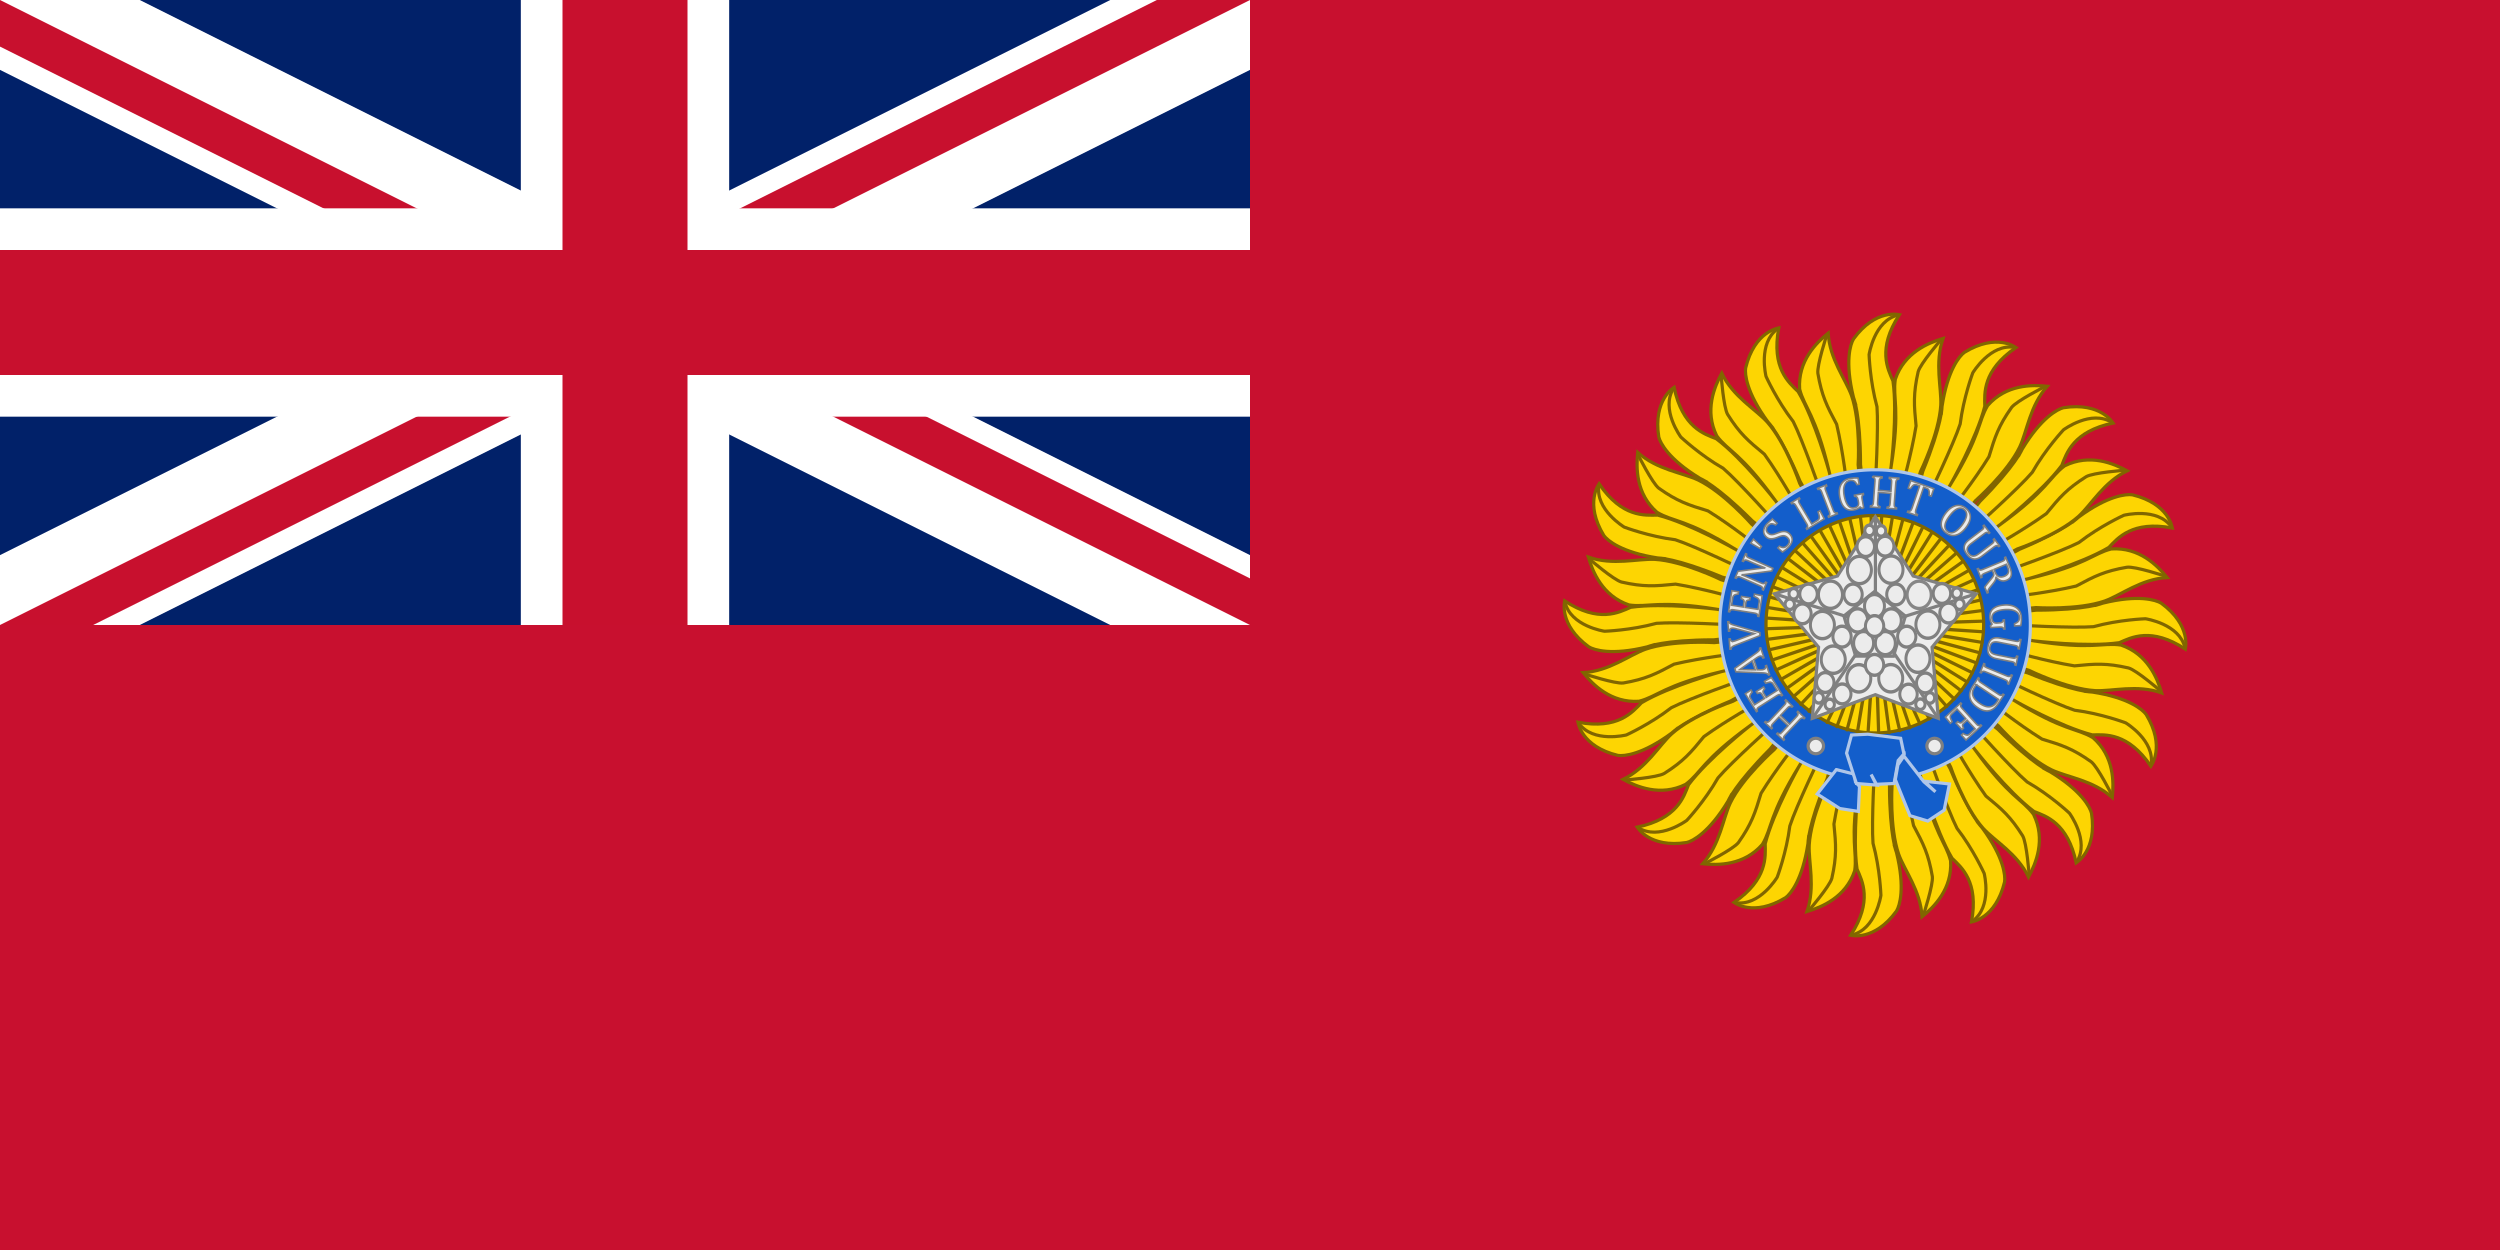 <svg xmlns="http://www.w3.org/2000/svg" height="300" width="600"><defs><path d="m0-360 69.421 215.845 212.038-80.301L155.99-35.603l194.985 115.71-225.881 19.651 31.105 224.59L0 160l-156.198 164.349 31.105-224.59-225.881-19.651 194.986-115.711-125.471-188.853 212.038 80.301z" id="a"/></defs><clipPath id="b"><path d="M150 75h150v75zm0 0v75H0zm0 0H0V0zm0 0V0h150z"/></clipPath><path d="M0 0h600v300H0z" fill="#c8102e" style="fill:#c8102f;fill-opacity:1"/><svg height="150" width="300"><path d="M0 0h300v150H0z" fill="#012169" style="fill:#012169;fill-opacity:1"/><path d="m0 0 300 150m0-150L0 150" stroke="#fff" stroke-width="30"/><path clip-path="url(#b)" d="m0 0 300 150m0-150L0 150" stroke-width="20" stroke="#c8102e" style="fill:#c8102f;fill-opacity:1"/><path d="M150 0v150M0 75h300" stroke="#fff" stroke-width="50"/><path d="M150 0v150M0 75h300" stroke-width="30" stroke="#c8102e" style="fill:#c8102f;fill-opacity:1"/></svg><g stroke-width=".505" stroke="#806600"><path d="m253.083 118.575-2.414-24.51s.733 6.409 0 0c-.012-7.984-1.114-10.584-1.114-10.584s.84 2.748 0 0c-1.366-5.57-.497-8.363.01-9.186 3.529-4.828 7.231-3.811 7.231-3.811s-.936-.133 0 0c-3.528 5.384-1.814 8.57-1.005 10.42.743 5.2-.295 13.532-.295 13.532s-1.485 9.284 0 0c1.486-9.284.224-10.764.666-13.794 1.427-4.213 5.223-5.73 7.536-6.426-1.363 3.9-.227 7.753-.358 10.51-.263 4.465-3.202 10.453-3.202 10.453l-7.055 23.396z" fill-rule="evenodd" fill="#fdd502" transform="matrix(1.52 0 0 1.524 65.507 -31.878)"/><g fill="none"><path d="M256.618 70.531c-3.808.854-4.595 6.237-4.595 6.237s.13 4.135 1.247 8.206c.262 3.282-.263 12.473-.263 12.473l.263 19.563" transform="matrix(1.52 0 0 1.524 65.507 -31.878)"/><path d="M263.38 74.404s-3.283 3.808-3.611 5.055c-.788 3.48-.656 5.252-.328 8.534-.722 4.465-2.298 9.913-2.298 9.913l-3.742 16.937" transform="matrix(1.52 0 0 1.524 65.507 -31.878)"/></g><path d="m253.083 118.575-2.414-24.51s.733 6.409 0 0c-.012-7.984-1.114-10.584-1.114-10.584s.84 2.748 0 0c-1.366-5.57-.497-8.363.01-9.186 3.529-4.828 7.231-3.811 7.231-3.811s-.936-.133 0 0c-3.528 5.384-1.814 8.57-1.005 10.42.743 5.2-.295 13.532-.295 13.532s-1.485 9.284 0 0c1.486-9.284.224-10.764.666-13.794 1.427-4.213 5.223-5.73 7.536-6.426-1.363 3.9-.227 7.753-.358 10.51-.263 4.465-3.202 10.453-3.202 10.453l-7.055 23.396z" fill-rule="evenodd" fill="#fdd502" transform="scale(1.52 1.524) rotate(-22.5 221.488 .597)"/><g fill="none"><path d="M256.618 70.531c-3.808.854-4.595 6.237-4.595 6.237s.13 4.135 1.247 8.206c.262 3.282-.263 12.473-.263 12.473l.263 19.563" transform="scale(1.52 1.524) rotate(-22.5 221.488 .597)"/><path d="M263.38 74.404s-3.283 3.808-3.611 5.055c-.788 3.48-.656 5.252-.328 8.534-.722 4.465-2.298 9.913-2.298 9.913l-3.742 16.937" transform="scale(1.52 1.524) rotate(-22.5 221.488 .597)"/></g><path d="m253.083 118.575-2.414-24.51s.733 6.409 0 0c-.012-7.984-1.114-10.584-1.114-10.584s.84 2.748 0 0c-1.366-5.57-.497-8.363.01-9.186 3.529-4.828 7.231-3.811 7.231-3.811s-.936-.133 0 0c-3.528 5.384-1.814 8.57-1.005 10.42.743 5.2-.295 13.532-.295 13.532s-1.485 9.284 0 0c1.486-9.284.224-10.764.666-13.794 1.427-4.213 5.223-5.73 7.536-6.426-1.363 3.9-.227 7.753-.358 10.51-.263 4.465-3.202 10.453-3.202 10.453l-7.055 23.396z" fill-rule="evenodd" fill="#fdd502" transform="scale(1.52 1.524) rotate(-45 249.13 56.652)"/><g fill="none"><path d="M256.618 70.531c-3.808.854-4.595 6.237-4.595 6.237s.13 4.135 1.247 8.206c.262 3.282-.263 12.473-.263 12.473l.263 19.563" transform="scale(1.52 1.524) rotate(-45 249.13 56.652)"/><path d="M263.38 74.404s-3.283 3.808-3.611 5.055c-.788 3.48-.656 5.252-.328 8.534-.722 4.465-2.298 9.913-2.298 9.913l-3.742 16.937" transform="scale(1.52 1.524) rotate(-45 249.13 56.652)"/></g><path d="m253.083 118.575-2.414-24.51s.733 6.409 0 0c-.012-7.984-1.114-10.584-1.114-10.584s.84 2.748 0 0c-1.366-5.57-.497-8.363.01-9.186 3.529-4.828 7.231-3.811 7.231-3.811s-.936-.133 0 0c-3.528 5.384-1.814 8.57-1.005 10.42.743 5.2-.295 13.532-.295 13.532s-1.485 9.284 0 0c1.486-9.284.224-10.764.666-13.794 1.427-4.213 5.223-5.73 7.536-6.426-1.363 3.9-.227 7.753-.358 10.51-.263 4.465-3.202 10.453-3.202 10.453l-7.055 23.396z" fill-rule="evenodd" fill="#fdd502" transform="matrix(.582 -1.408 1.404 .583 135.373 436.607)"/><g fill="none"><path d="M256.618 70.531c-3.808.854-4.595 6.237-4.595 6.237s.13 4.135 1.247 8.206c.262 3.282-.263 12.473-.263 12.473l.263 19.563" transform="matrix(.582 -1.408 1.404 .583 135.373 436.607)"/><path d="M263.38 74.404s-3.283 3.808-3.611 5.055c-.788 3.48-.656 5.252-.328 8.534-.722 4.465-2.298 9.913-2.298 9.913l-3.742 16.937" transform="matrix(.582 -1.408 1.404 .583 135.373 436.607)"/></g><path d="m253.083 118.575-2.414-24.51s.733 6.409 0 0c-.012-7.984-1.114-10.584-1.114-10.584s.84 2.748 0 0c-1.366-5.57-.497-8.363.01-9.186 3.529-4.828 7.231-3.811 7.231-3.811s-.936-.133 0 0c-3.528 5.384-1.814 8.57-1.005 10.42.743 5.2-.295 13.532-.295 13.532s-1.485 9.284 0 0c1.486-9.284.224-10.764.666-13.794 1.427-4.213 5.223-5.73 7.536-6.426-1.363 3.9-.227 7.753-.358 10.51-.263 4.465-3.202 10.453-3.202 10.453l-7.055 23.396z" fill-rule="evenodd" fill="#fdd502" transform="matrix(0 -1.524 1.52 0 268.393 535.58)"/><g fill="none"><path d="M256.618 70.531c-3.808.854-4.595 6.237-4.595 6.237s.13 4.135 1.247 8.206c.262 3.282-.263 12.473-.263 12.473l.263 19.563" transform="matrix(0 -1.524 1.52 0 268.393 535.58)"/><path d="M263.38 74.404s-3.283 3.808-3.611 5.055c-.788 3.48-.656 5.252-.328 8.534-.722 4.465-2.298 9.913-2.298 9.913l-3.742 16.937" transform="matrix(0 -1.524 1.52 0 268.393 535.58)"/></g><path d="m253.083 118.575-2.414-24.51s.733 6.409 0 0c-.012-7.984-1.114-10.584-1.114-10.584s.84 2.748 0 0c-1.366-5.57-.497-8.363.01-9.186 3.529-4.828 7.231-3.811 7.231-3.811s-.936-.133 0 0c-3.528 5.384-1.814 8.57-1.005 10.42.743 5.2-.295 13.532-.295 13.532s-1.485 9.284 0 0c1.486-9.284.224-10.764.666-13.794 1.427-4.213 5.223-5.73 7.536-6.426-1.363 3.9-.227 7.753-.358 10.51-.263 4.465-3.202 10.453-3.202 10.453l-7.055 23.396z" fill-rule="evenodd" fill="#fdd502" transform="scale(-1.52 -1.524) rotate(67.5 141.67 -400.235)"/><g fill="none"><path d="M256.618 70.531c-3.808.854-4.595 6.237-4.595 6.237s.13 4.135 1.247 8.206c.262 3.282-.263 12.473-.263 12.473l.263 19.563" transform="scale(-1.52 -1.524) rotate(67.5 141.67 -400.235)"/><path d="M263.38 74.404s-3.283 3.808-3.611 5.055c-.788 3.48-.656 5.252-.328 8.534-.722 4.465-2.298 9.913-2.298 9.913l-3.742 16.937" transform="scale(-1.52 -1.524) rotate(67.5 141.67 -400.235)"/></g><path d="m253.083 118.575-2.414-24.51s.733 6.409 0 0c-.012-7.984-1.114-10.584-1.114-10.584s.84 2.748 0 0c-1.366-5.57-.497-8.363.01-9.186 3.529-4.828 7.231-3.811 7.231-3.811s-.936-.133 0 0c-3.528 5.384-1.814 8.57-1.005 10.42.743 5.2-.295 13.532-.295 13.532s-1.485 9.284 0 0c1.486-9.284.224-10.764.666-13.794 1.427-4.213 5.223-5.73 7.536-6.426-1.363 3.9-.227 7.753-.358 10.51-.263 4.465-3.202 10.453-3.202 10.453l-7.055 23.396z" fill-rule="evenodd" fill="#fdd502" transform="scale(-1.52 -1.524) rotate(45 241.454 -651.929)"/><g fill="none"><path d="M256.618 70.531c-3.808.854-4.595 6.237-4.595 6.237s.13 4.135 1.247 8.206c.262 3.282-.263 12.473-.263 12.473l.263 19.563" transform="scale(-1.52 -1.524) rotate(45 241.454 -651.929)"/><path d="M263.38 74.404s-3.283 3.808-3.611 5.055c-.788 3.48-.656 5.252-.328 8.534-.722 4.465-2.298 9.913-2.298 9.913l-3.742 16.937" transform="scale(-1.52 -1.524) rotate(45 241.454 -651.929)"/></g><path d="m253.083 118.575-2.414-24.51s.733 6.409 0 0c-.012-7.984-1.114-10.584-1.114-10.584s.84 2.748 0 0c-1.366-5.57-.497-8.363.01-9.186 3.529-4.828 7.231-3.811 7.231-3.811s-.936-.133 0 0c-3.528 5.384-1.814 8.57-1.005 10.42.743 5.2-.295 13.532-.295 13.532s-1.485 9.284 0 0c1.486-9.284.224-10.764.666-13.794 1.427-4.213 5.223-5.73 7.536-6.426-1.363 3.9-.227 7.753-.358 10.51-.263 4.465-3.202 10.453-3.202 10.453l-7.055 23.396z" fill-rule="evenodd" fill="#fdd502" transform="matrix(-1.404 -.583 .582 -1.408 735.694 465.537)"/><g fill="none"><path d="M256.618 70.531c-3.808.854-4.595 6.237-4.595 6.237s.13 4.135 1.247 8.206c.262 3.282-.263 12.473-.263 12.473l.263 19.563" transform="matrix(-1.404 -.583 .582 -1.408 735.694 465.537)"/><path d="M263.38 74.404s-3.283 3.808-3.611 5.055c-.788 3.48-.656 5.252-.328 8.534-.722 4.465-2.298 9.913-2.298 9.913l-3.742 16.937" transform="matrix(-1.404 -.583 .582 -1.408 735.694 465.537)"/></g></g><g stroke-width=".505" stroke="#806600"><path d="m253.083 118.575-2.414-24.51s.733 6.409 0 0c-.012-7.984-1.114-10.584-1.114-10.584s.84 2.748 0 0c-1.366-5.57-.497-8.363.01-9.186 3.529-4.828 7.231-3.811 7.231-3.811s-.936-.133 0 0c-3.528 5.384-1.814 8.57-1.005 10.42.743 5.2-.295 13.532-.295 13.532s-1.485 9.284 0 0c1.486-9.284.224-10.764.666-13.794 1.427-4.213 5.223-5.73 7.536-6.426-1.363 3.9-.227 7.753-.358 10.51-.263 4.465-3.202 10.453-3.202 10.453l-7.055 23.396z" fill-rule="evenodd" fill="#fdd502" transform="matrix(-1.52 0 0 -1.524 834.493 331.878)"/><g fill="none"><path d="M256.618 70.531c-3.808.854-4.595 6.237-4.595 6.237s.13 4.135 1.247 8.206c.262 3.282-.263 12.473-.263 12.473l.263 19.563" transform="matrix(-1.52 0 0 -1.524 834.493 331.878)"/><path d="M263.38 74.404s-3.283 3.808-3.611 5.055c-.788 3.48-.656 5.252-.328 8.534-.722 4.465-2.298 9.913-2.298 9.913l-3.742 16.937" transform="matrix(-1.52 0 0 -1.524 834.493 331.878)"/></g><path d="m253.083 118.575-2.414-24.51s.733 6.409 0 0c-.012-7.984-1.114-10.584-1.114-10.584s.84 2.748 0 0c-1.366-5.57-.497-8.363.01-9.186 3.529-4.828 7.231-3.811 7.231-3.811s-.936-.133 0 0c-3.528 5.384-1.814 8.57-1.005 10.42.743 5.2-.295 13.532-.295 13.532s-1.485 9.284 0 0c1.486-9.284.224-10.764.666-13.794 1.427-4.213 5.223-5.73 7.536-6.426-1.363 3.9-.227 7.753-.358 10.51-.263 4.465-3.202 10.453-3.202 10.453l-7.055 23.396z" fill-rule="evenodd" fill="#fdd502" transform="matrix(-1.404 .583 -.582 -1.408 874.722 170.779)"/><g fill="none"><path d="M256.618 70.531c-3.808.854-4.595 6.237-4.595 6.237s.13 4.135 1.247 8.206c.262 3.282-.263 12.473-.263 12.473l.263 19.563" transform="matrix(-1.404 .583 -.582 -1.408 874.722 170.779)"/><path d="M263.38 74.404s-3.283 3.808-3.611 5.055c-.788 3.48-.656 5.252-.328 8.534-.722 4.465-2.298 9.913-2.298 9.913l-3.742 16.937" transform="matrix(-1.404 .583 -.582 -1.408 874.722 170.779)"/></g><path d="m253.083 118.575-2.414-24.51s.733 6.409 0 0c-.012-7.984-1.114-10.584-1.114-10.584s.84 2.748 0 0c-1.366-5.57-.497-8.363.01-9.186 3.529-4.828 7.231-3.811 7.231-3.811s-.936-.133 0 0c-3.528 5.384-1.814 8.57-1.005 10.42.743 5.2-.295 13.532-.295 13.532s-1.485 9.284 0 0c1.486-9.284.224-10.764.666-13.794 1.427-4.213 5.223-5.73 7.536-6.426-1.363 3.9-.227 7.753-.358 10.51-.263 4.465-3.202 10.453-3.202 10.453l-7.055 23.396z" fill-rule="evenodd" fill="#fdd502" transform="scale(-1.52 -1.524) rotate(-45 -284.603 672.996)"/><g fill="none"><path d="M256.618 70.531c-3.808.854-4.595 6.237-4.595 6.237s.13 4.135 1.247 8.206c.262 3.282-.263 12.473-.263 12.473l.263 19.563" transform="scale(-1.52 -1.524) rotate(-45 -284.603 672.996)"/><path d="M263.38 74.404s-3.283 3.808-3.611 5.055c-.788 3.48-.656 5.252-.328 8.534-.722 4.465-2.298 9.913-2.298 9.913l-3.742 16.937" transform="scale(-1.52 -1.524) rotate(-45 -284.603 672.996)"/></g><path d="m253.083 118.575-2.414-24.51s.733 6.409 0 0c-.012-7.984-1.114-10.584-1.114-10.584s.84 2.748 0 0c-1.366-5.57-.497-8.363.01-9.186 3.529-4.828 7.231-3.811 7.231-3.811s-.936-.133 0 0c-3.528 5.384-1.814 8.57-1.005 10.42.743 5.2-.295 13.532-.295 13.532s-1.485 9.284 0 0c1.486-9.284.224-10.764.666-13.794 1.427-4.213 5.223-5.73 7.536-6.426-1.363 3.9-.227 7.753-.358 10.51-.263 4.465-3.202 10.453-3.202 10.453l-7.055 23.396z" fill-rule="evenodd" fill="#fdd502" transform="matrix(-.582 1.408 -1.404 -.583 764.627 -136.607)"/><g fill="none"><path d="M256.618 70.531c-3.808.854-4.595 6.237-4.595 6.237s.13 4.135 1.247 8.206c.262 3.282-.263 12.473-.263 12.473l.263 19.563" transform="matrix(-.582 1.408 -1.404 -.583 764.627 -136.607)"/><path d="M263.38 74.404s-3.283 3.808-3.611 5.055c-.788 3.48-.656 5.252-.328 8.534-.722 4.465-2.298 9.913-2.298 9.913l-3.742 16.937" transform="matrix(-.582 1.408 -1.404 -.583 764.627 -136.607)"/></g><path d="m253.083 118.575-2.414-24.51s.733 6.409 0 0c-.012-7.984-1.114-10.584-1.114-10.584s.84 2.748 0 0c-1.366-5.57-.497-8.363.01-9.186 3.529-4.828 7.231-3.811 7.231-3.811s-.936-.133 0 0c-3.528 5.384-1.814 8.57-1.005 10.42.743 5.2-.295 13.532-.295 13.532s-1.485 9.284 0 0c1.486-9.284.224-10.764.666-13.794 1.427-4.213 5.223-5.73 7.536-6.426-1.363 3.9-.227 7.753-.358 10.51-.263 4.465-3.202 10.453-3.202 10.453l-7.055 23.396z" fill-rule="evenodd" fill="#fdd502" transform="matrix(0 1.524 -1.52 0 631.607 -235.58)"/><g fill="none"><path d="M256.618 70.531c-3.808.854-4.595 6.237-4.595 6.237s.13 4.135 1.247 8.206c.262 3.282-.263 12.473-.263 12.473l.263 19.563" transform="matrix(0 1.524 -1.52 0 631.607 -235.58)"/><path d="M263.38 74.404s-3.283 3.808-3.611 5.055c-.788 3.48-.656 5.252-.328 8.534-.722 4.465-2.298 9.913-2.298 9.913l-3.742 16.937" transform="matrix(0 1.524 -1.52 0 631.607 -235.58)"/></g><path d="m253.083 118.575-2.414-24.51s.733 6.409 0 0c-.012-7.984-1.114-10.584-1.114-10.584s.84 2.748 0 0c-1.366-5.57-.497-8.363.01-9.186 3.529-4.828 7.231-3.811 7.231-3.811s-.936-.133 0 0c-3.528 5.384-1.814 8.57-1.005 10.42.743 5.2-.295 13.532-.295 13.532s-1.485 9.284 0 0c1.486-9.284.224-10.764.666-13.794 1.427-4.213 5.223-5.73 7.536-6.426-1.363 3.9-.227 7.753-.358 10.51-.263 4.465-3.202 10.453-3.202 10.453l-7.055 23.396z" fill-rule="evenodd" fill="#fdd502" transform="scale(1.52 1.524) rotate(67.5 290.416 141.313)"/><g fill="none"><path d="M256.618 70.531c-3.808.854-4.595 6.237-4.595 6.237s.13 4.135 1.247 8.206c.262 3.282-.263 12.473-.263 12.473l.263 19.563" transform="scale(1.52 1.524) rotate(67.5 290.416 141.313)"/><path d="M263.38 74.404s-3.283 3.808-3.611 5.055c-.788 3.48-.656 5.252-.328 8.534-.722 4.465-2.298 9.913-2.298 9.913l-3.742 16.937" transform="scale(1.52 1.524) rotate(67.5 290.416 141.313)"/></g><path d="m253.083 118.575-2.414-24.51s.733 6.409 0 0c-.012-7.984-1.114-10.584-1.114-10.584s.84 2.748 0 0c-1.366-5.57-.497-8.363.01-9.186 3.529-4.828 7.231-3.811 7.231-3.811s-.936-.133 0 0c-3.528 5.384-1.814 8.57-1.005 10.42.743 5.2-.295 13.532-.295 13.532s-1.485 9.284 0 0c1.486-9.284.224-10.764.666-13.794 1.427-4.213 5.223-5.73 7.536-6.426-1.363 3.9-.227 7.753-.358 10.51-.263 4.465-3.202 10.453-3.202 10.453l-7.055 23.396z" fill-rule="evenodd" fill="#fdd502" transform="scale(1.52 1.524) rotate(45 299.87 161.299)"/><g fill="none"><path d="M256.618 70.531c-3.808.854-4.595 6.237-4.595 6.237s.13 4.135 1.247 8.206c.262 3.282-.263 12.473-.263 12.473l.263 19.563" transform="scale(1.52 1.524) rotate(45 299.87 161.299)"/><path d="M263.38 74.404s-3.283 3.808-3.611 5.055c-.788 3.48-.656 5.252-.328 8.534-.722 4.465-2.298 9.913-2.298 9.913l-3.742 16.937" transform="scale(1.52 1.524) rotate(45 299.87 161.299)"/></g><path d="m253.083 118.575-2.414-24.51s.733 6.409 0 0c-.012-7.984-1.114-10.584-1.114-10.584s.84 2.748 0 0c-1.366-5.57-.497-8.363.01-9.186 3.529-4.828 7.231-3.811 7.231-3.811s-.936-.133 0 0c-3.528 5.384-1.814 8.57-1.005 10.42.743 5.2-.295 13.532-.295 13.532s-1.485 9.284 0 0c1.486-9.284.224-10.764.666-13.794 1.427-4.213 5.223-5.73 7.536-6.426-1.363 3.9-.227 7.753-.358 10.51-.263 4.465-3.202 10.453-3.202 10.453l-7.055 23.396z" fill-rule="evenodd" fill="#fdd502" transform="matrix(1.404 .583 -.582 1.408 164.306 -165.537)"/><g fill="none"><path d="M256.618 70.531c-3.808.854-4.595 6.237-4.595 6.237s.13 4.135 1.247 8.206c.262 3.282-.263 12.473-.263 12.473l.263 19.563" transform="matrix(1.404 .583 -.582 1.408 164.306 -165.537)"/><path d="M263.38 74.404s-3.283 3.808-3.611 5.055c-.788 3.48-.656 5.252-.328 8.534-.722 4.465-2.298 9.913-2.298 9.913l-3.742 16.937" transform="matrix(1.404 .583 -.582 1.408 164.306 -165.537)"/></g></g><path d="M344.276 112.13a28.841 28.841 0 1 1-57.683 0 28.841 28.841 0 1 1 57.683 0z" transform="matrix(1.292 0 0 1.292 42.483 5.136)" stroke-linejoin="round" stroke-width=".595" stroke="#afc6e9" fill="#135ecb"/><path d="m170.698 284.954-11.92 15.21 14.087 9.053 11.559 1.81.722-15.571-2.528-2.897-.361-4.708-11.559-2.897z" stroke-width="2" stroke="#afc6e9" fill-rule="evenodd" fill="#135ecb" transform="matrix(.385 0 0 .385 375 75)"/><path d="M338.811 115.47a22.77 22.77 0 1 1-45.539 0 22.77 22.77 0 1 1 45.54 0z" transform="matrix(-.666 .93 -.93 -.666 767.901 -67.156)" stroke-width=".672" stroke="#806600" fill="#fdd502"/><path d="m226.916 102.176 10.546 14.652-8.981-15.666 9.06 15.615-7.403-16.47 7.485 16.427-5.753-17.117 5.839 17.083-4.047-17.599 4.136 17.573-2.302-17.91 2.393 17.893-.535-18.05.628 18.042 1.236-18.016-1.143 18.017 2.996-17.808-2.904 17.818 4.727-17.429-4.636 17.448 6.413-16.881-6.324 16.909 8.036-16.171-7.95 16.207 9.582-15.305-9.501 15.35 11.037-14.293-10.96 14.346 12.384-13.143-12.313 13.202 13.613-11.865-13.548 11.932 14.71-10.474-14.652 10.546 15.666-8.981-15.615 9.06 16.47-7.403-16.427 7.485 17.117-5.753-17.083 5.839 17.599-4.047-17.573 4.136 17.91-2.302-17.893 2.394 18.05-.536-18.042.628 18.016 1.236-18.017-1.143 17.808 2.996-17.818-2.904 17.429 4.727-17.448-4.636 16.881 6.413-16.909-6.324 16.171 8.036-16.207-7.95 15.305 9.582-15.35-9.501 14.293 11.037-14.346-10.96 13.143 12.384-13.202-12.313 11.865 13.613-11.932-13.548 10.474 14.71-10.546-14.652 8.981 15.666-9.06-15.615 7.403 16.47-7.485-16.427 5.753 17.117-5.839-17.083 4.047 17.599-4.136-17.573 2.302 17.91-2.393-17.893.535 18.05-.628-18.042-1.236 18.016 1.143-18.017-2.996 17.808 2.904-17.818-4.727 17.429 4.636-17.448-6.413 16.881 6.324-16.909-8.036 16.171 7.95-16.207-9.582 15.305 9.501-15.35-11.037 14.293 10.96-14.346-12.384 13.143 12.313-13.202-13.613 11.865 13.548-11.932-14.71 10.474 14.652-10.546-15.666 8.981 15.615-9.06-16.47 7.403 16.427-7.485-17.117 5.753 17.083-5.839-17.599 4.047 17.573-4.136-17.91 2.302 17.893-2.393-18.05.535 18.042-.628-18.016-1.236 18.017 1.143-17.808-2.996 17.818 2.904-17.429-4.727 17.448 4.636-16.881-6.413 16.909 6.324-16.171-8.036 16.207 7.95-15.305-9.582 15.35 9.501-14.293-11.036 14.346 10.96-13.143-12.385 13.202 12.313-11.865-13.613 11.932 13.548z" transform="matrix(1.372 0 0 1.372 123.406 -11.357)" stroke-linejoin="round" stroke-width=".561" stroke="#806600" fill="#fdd502"/><path d="M307.238 130.953a1.214 1.214 0 1 1-2.43 0 1.214 1.214 0 1 1 2.43 0z" transform="matrix(1.52 0 0 1.524 -29.357 -20.531)" stroke-linejoin="round" stroke-width=".505" stroke="gray" fill="#ececec"/><path d="M307.238 130.953a1.214 1.214 0 1 1-2.43 0 1.214 1.214 0 1 1 2.43 0z" transform="matrix(1.52 0 0 1.524 -.855 -20.531)" stroke-linejoin="round" stroke-width=".505" stroke="gray" fill="#ececec"/><path d="m180.146 263.392-3.065 11.266 6.13 18.949 12.77 1.024-3.575-6.657 3.065 6.145 11.238-.512 2.554-14.34 3.576-4.097-2.044-9.73-20.433-2.56z" stroke-width="2" stroke="#afc6e9" fill-rule="evenodd" fill="#135ecb" transform="matrix(.385 0 0 .385 375 75)"/><path d="m212.84 276.479 12.44 16.033 7.209 6.27-7.137-6.625 15.863 1.749-3.304 16.325-10.22 6.79-11.112-3.37-9.117-22.504 1.606-9.145 3.772-5.523z" stroke-width="2" stroke="#afc6e9" fill-rule="evenodd" fill="#135ecb" transform="matrix(.385 0 0 .385 375 75)"/><g stroke="gray"><path d="m198.719 156.406-.031.656c.406.149.679.268.843.375.165.108.283.241.375.407.092.165.164.4.188.687.024.288.015.753-.031 1.375l-.875 11.688c-.05.667-.105 1.148-.188 1.469-.083.32-.235.557-.437.718-.203.162-.587.304-1.157.406l-.062.657 5.687.437.063-.656c-.407-.14-.698-.284-.875-.406a1.1 1.1 0 0 1-.375-.438 1.734 1.734 0 0 1-.156-.656c-.02-.283-.014-.74.03-1.344l.407-5.656 7.531.563-.406 5.656c-.056.748-.15 1.284-.25 1.594-.1.31-.259.517-.469.656-.21.138-.557.254-1.062.344l-.063.656 5.688.437.031-.656a4.305 4.305 0 0 1-.75-.313c-.16-.093-.292-.206-.375-.312s-.136-.244-.188-.406-.085-.362-.093-.625-.008-.665.031-1.188l.875-11.719c.055-.739.154-1.252.25-1.562.096-.31.227-.544.438-.688.21-.143.579-.255 1.093-.343l.063-.656-5.688-.407-.031.656c.521.184.862.365 1.031.532.17.166.289.393.344.687.055.295.027.81-.031 1.594l-.344 4.813-7.531-.563.375-4.781c.046-.622.084-1.081.156-1.375.072-.294.167-.515.281-.656.115-.142.286-.258.47-.344.182-.086.47-.18.874-.25l.031-.656-5.687-.407zm-11.5 1.125c-.782.049-1.58.16-2.406.313-1.574.292-2.853.921-3.875 1.906-1.023.985-1.737 2.234-2.094 3.781-.358 1.547-.351 3.294 0 5.188.564 3.04 1.576 5.2 3 6.531 1.424 1.331 3.25 1.792 5.5 1.375.818-.152 1.525-.37 2.125-.656a6.865 6.865 0 0 0 1.656-1.125l1.188.875.968-.469-.844-4.625a13.197 13.197 0 0 1-.187-1.281 2.978 2.978 0 0 1 .031-.813c.047-.22.147-.395.281-.562a2.03 2.03 0 0 1 .625-.5l-.093-.656-5.406 1 .125.656c.512.034.906.125 1.156.281.25.156.443.41.594.75.15.34.289.887.437 1.688l.156.812c.177.951.047 1.698-.375 2.25s-1.17.93-2.219 1.125c-.986.183-1.864.033-2.656-.469-.792-.501-1.46-1.359-2.031-2.531-.572-1.172-1.02-2.601-1.344-4.344-.318-1.716-.398-3.242-.219-4.531.18-1.289.574-2.305 1.188-3.063a3.87 3.87 0 0 1 2.375-1.406c.702-.13 1.288-.137 1.781-.031.494.106.963.362 1.375.75.412.388.8.963 1.188 1.719l1.344-.25-.688-3.688a22.058 22.058 0 0 0-2.656 0zm34.469 1.563-1.532 4.469 1.25.437a11.87 11.87 0 0 1 1.125-1.5c.338-.386.663-.676.969-.844.306-.167.588-.231.875-.219.287.013.63.081 1.031.22l1.625.562-4.5 13.125a7.406 7.406 0 0 1-.5 1.156 2.319 2.319 0 0 1-.406.563c-.134.126-.28.194-.438.25a1.687 1.687 0 0 1-.562.093c-.22.001-.473-.003-.75-.031l-.188.625 5.844 2 .219-.625c-.387-.238-.65-.428-.813-.594-.162-.166-.288-.379-.343-.594s-.047-.462 0-.78c.047-.32.139-.746.312-1.25l4.531-13.126 1.625.563c.47.161.798.325 1 .5.203.175.372.394.5.687.13.293.213.697.25 1.188.038.49.034 1.137-.03 1.937l1.25.438 1.53-4.469-13.874-4.781zm-50.907 2.562-5.344 2.063.25.625c.43-.04.744-.058.938-.031.194.026.377.108.531.218.154.11.293.282.438.532.145.249.337.668.562 1.25l4.219 10.937c.241.624.406 1.113.469 1.438.062.324.02.61-.094.843-.113.233-.404.507-.875.844l.25.625 5.344-2.063-.25-.625c-.427.05-.757.066-.969.032a1.136 1.136 0 0 1-.531-.25 1.782 1.782 0 0 1-.438-.532c-.139-.246-.313-.653-.531-1.218l-4.219-10.938c-.225-.582-.376-1.016-.437-1.312-.061-.297-.075-.542-.031-.719.043-.177.121-.344.25-.5.128-.156.383-.358.718-.594l-.25-.625zm-16.344 7.75-4.906 2.938.344.562c.417-.113.741-.18.938-.187.196-.007.36.043.53.125.171.082.347.216.532.437.185.221.46.622.781 1.156l6.031 10.032c.345.573.57 1.034.688 1.344.117.309.135.594.063.843s-.313.556-.72.969l.345.594 10.468-6.281-2.594-4.813-1.156.688c.269.798.456 1.396.563 1.812.107.416.164.791.187 1.094.024.302.01.56-.031.781-.042.22-.109.417-.219.594s-.267.357-.468.531c-.202.174-.48.362-.813.563L161.969 185l-7.156-11.875c-.336-.558-.55-.997-.657-1.281-.107-.284-.143-.508-.125-.688.019-.18.057-.34.156-.5.1-.16.309-.39.594-.687zm96.5 4.531c-1.365-.113-2.747.212-4.125.97-1.377.757-2.69 1.914-3.937 3.5-1.012 1.286-1.735 2.516-2.188 3.655-.452 1.14-.659 2.2-.625 3.188s.271 1.887.75 2.719c.48.831 1.147 1.58 2 2.25 1.209.95 2.49 1.512 3.844 1.656 1.354.144 2.728-.184 4.125-.938 1.398-.753 2.755-1.961 4.063-3.625 1.224-1.556 2.053-3.04 2.469-4.468.415-1.428.393-2.763-.032-4-.425-1.237-1.266-2.35-2.531-3.344-1.187-.933-2.447-1.45-3.812-1.563zm1 1.594c.694.062 1.36.341 2 .844.726.57 1.191 1.295 1.375 2.188.185.892.017 1.98-.468 3.25-.486 1.268-1.313 2.669-2.531 4.218-1 1.273-2.013 2.291-3.032 3.031-1.019.74-2.009 1.15-2.937 1.22-.929.069-1.788-.204-2.563-.813-1.222-.961-1.695-2.269-1.437-3.906.258-1.638 1.253-3.537 2.969-5.72.754-.959 1.496-1.764 2.25-2.437.753-.673 1.514-1.186 2.25-1.5.735-.313 1.431-.437 2.125-.375zm-113.593 6.625c-.849.562-1.507 1.062-2 1.5a18.2 18.2 0 0 0-1.438 1.406c-.794.88-1.343 1.797-1.656 2.75-.313.954-.36 1.867-.125 2.72.235.852.717 1.601 1.469 2.28.516.467 1.11.8 1.75.97.639.169 1.34.181 2.125.062.784-.12 1.745-.38 2.844-.813 1.136-.448 2.027-.752 2.687-.875.66-.123 1.219-.103 1.719.031.5.135.997.42 1.5.875.785.71 1.22 1.461 1.25 2.25.03.79-.322 1.59-1.031 2.375-.516.57-1.009.943-1.5 1.157-.492.213-1.015.3-1.563.218s-1.195-.319-1.906-.718l-.906 1 2.75 2.468c1.598-1.053 2.891-2.103 3.843-3.156a9.771 9.771 0 0 0 1.406-1.969c.357-.67.576-1.331.625-2 .05-.668-.088-1.339-.375-2-.286-.66-.764-1.332-1.468-1.968-.63-.57-1.32-.932-2.031-1.094-.713-.162-1.454-.17-2.25-.031-.797.14-1.795.467-3 .937-.992.396-1.798.643-2.407.75-.609.108-1.141.095-1.625-.031-.483-.126-.992-.413-1.469-.844-.449-.406-.731-.848-.875-1.343a2.6 2.6 0 0 1 0-1.5c.152-.491.45-.94.844-1.375.455-.504.866-.866 1.281-1.063.416-.197.897-.25 1.438-.187.54.062 1.176.277 1.906.656l.906-1-2.718-2.438zm127.531 3.563-.531.406c.172.425.266.714.281.906.015.193.002.376-.063.531-.064.156-.203.346-.375.532-.171.185-.53.482-1.093.906l-7.125 5.375c-.932.701-1.627 1.365-2.094 2a4.957 4.957 0 0 0-.906 2.063 4.234 4.234 0 0 0 .187 2.25c.275.771.749 1.594 1.406 2.468.544.723 1.103 1.298 1.657 1.719.554.42 1.078.729 1.625.906a4.682 4.682 0 0 0 1.687.219 5.92 5.92 0 0 0 1.906-.469c.68-.285 1.4-.72 2.188-1.312l6.969-5.25c.592-.446 1.054-.717 1.344-.844.289-.127.534-.182.78-.125.248.058.608.256 1.032.594l.531-.375-3.281-4.344-.531.406c.216.528.33.923.312 1.156-.017.234-.127.453-.312.688-.185.235-.59.59-1.219 1.063l-6.781 5.093c-.889.669-1.62 1.166-2.219 1.469-.598.303-1.164.453-1.719.469a3.003 3.003 0 0 1-1.531-.344c-.465-.25-.9-.62-1.281-1.125-.413-.55-.686-1.073-.844-1.531a2.941 2.941 0 0 1-.156-1.375c.062-.466.29-.962.656-1.469.365-.507.893-1.035 1.594-1.563l7.687-5.75c.593-.445 1.016-.742 1.313-.875.296-.132.566-.157.812-.093.246.064.595.265 1 .594l.531-.407-3.437-4.562zm-139.063 8.375-1.624 2.375 5.624 3.219.813-1.188zm-4.718 8.656-1.938 4.469.625.25c.273-.335.472-.54.625-.656.154-.116.321-.193.5-.22.179-.025.408.013.688.094.28.082.708.222 1.281.47l2.625 1.155c1.212.524 2.573 1.07 4.094 1.688 1.52.618 2.538 1.041 3.062 1.219l-.062.156c-.558.015-1.07.052-1.531.094-.462.042-.998.104-1.625.187l-12.938 1.688-1.688 3.906.626.281c.272-.335.5-.567.656-.687.155-.12.313-.218.5-.25.186-.033.408-.01.687.062.28.072.709.253 1.281.5l10.782 4.656c.614.266 1.037.474 1.312.657.276.183.476.412.563.656.086.244.09.647 0 1.219l.594.25 1.968-4.532-.594-.28c-.264.338-.483.59-.656.718a1.203 1.203 0 0 1-.562.219c-.187.022-.414-.02-.688-.094-.273-.074-.694-.228-1.25-.469l-2.531-1.093a364.078 364.078 0 0 0-5-2.125c-1.683-.699-2.867-1.157-3.531-1.375l.093-.188c.392-.018.777-.055 1.188-.094.41-.039 1.091-.13 2-.25l14.625-1.906.656-1.562-13.937-6.032c-.606-.262-1.037-.46-1.282-.625-.244-.164-.408-.316-.5-.468a1.259 1.259 0 0 1-.156-.532c-.016-.19 0-.49.063-.906l-.625-.25zm156.812 2.094-.594.25c.05.43.054.742.032.937-.023.195-.081.375-.188.531-.106.157-.285.288-.531.438-.246.15-.673.356-1.25.594l-10.844 4.469c-.618.255-1.083.43-1.406.5s-.608.045-.844-.063c-.235-.108-.527-.38-.875-.844l-.594.25 2.157 5.281.625-.25c-.05-.429-.054-.742-.031-.937a1.21 1.21 0 0 1 .187-.531c.1-.15.279-.28.531-.438.253-.158.68-.377 1.281-.625l4.25-1.75.563 1.375c.169.41.274.714.313.938.038.224.047.458 0 .687-.048.23-.194.507-.407.844-.213.337-.565.81-1.062 1.406l-1.625 1.969a75.065 75.065 0 0 0-1.219 1.5c-.393.494-.75.968-1.063 1.469l1.438 3.469.625-.25c-.099-.43-.13-.783-.063-1.094.068-.312.217-.666.438-1.031.221-.366.564-.833 1.031-1.407l1.594-1.969c.637-.78 1.074-1.444 1.313-1.968a3.87 3.87 0 0 0 .343-1.656l.125-.063c.972 1.076 1.969 1.762 3.031 2.063 1.063.3 2.168.222 3.313-.25 1.496-.618 2.408-1.55 2.719-2.813.31-1.263.056-2.888-.75-4.844zm.438 4.281c.226.454.502 1.06.812 1.813.386.936.549 1.74.5 2.406-.048.665-.273 1.26-.687 1.75-.415.489-1.019.891-1.813 1.219-.76.313-1.476.451-2.094.437-.617-.014-1.142-.142-1.593-.406a3.446 3.446 0 0 1-1.094-1c-.29-.409-.606-.992-.906-1.719l-.563-1.406zM113.78 224.969l-1.969 12.531.657.125c.18-.393.348-.689.469-.844.12-.155.265-.265.437-.344.173-.078.4-.124.688-.125.288 0 .727.06 1.343.157L127 238.28a8.797 8.797 0 0 1 1.469.344c.312.109.543.254.687.469s.226.61.281 1.187l.657.094 1.969-12.406-4.657-.969-.219 1.312c.58.275 1.012.473 1.313.625.3.153.604.333.875.532.27.198.473.43.625.656.152.225.248.466.281.75.033.284.006.656-.062 1.094l-.656 4.156-7.72-1.219.438-2.875c.066-.42.195-.714.344-.906.15-.192.36-.329.656-.438.297-.108.726-.209 1.281-.25l.188-1.25-5.125-.812-.219 1.281c.55.224.943.404 1.188.594.245.19.423.415.5.656.076.241.093.545.031.938l-.469 2.875-7.031-1.094.687-4.25c.055-.348.13-.633.22-.875.088-.242.211-.432.374-.594.163-.162.347-.32.594-.437a5.19 5.19 0 0 1 .906-.313c.353-.09.76-.153 1.219-.219l.219-1.312-4.063-.656zm164.563 8.531c-3.087.183-5.378.908-6.875 2.156-1.498 1.248-2.198 2.998-2.063 5.281.05.83.197 1.589.406 2.22.21.63.51 1.215.907 1.78l-1 1.063.344 1.031 4.687-.281c.56-.033 1.008-.045 1.313-.031a2.6 2.6 0 0 1 .75.125c.212.073.412.19.562.344.15.154.279.4.406.718l.656-.03-.312-5.47-.656.032c-.097.503-.252.865-.438 1.093-.186.229-.456.393-.812.5-.356.107-.938.17-1.75.219l-.813.063c-.966.057-1.692-.17-2.187-.657-.496-.487-.78-1.247-.844-2.312-.06-1.002.217-1.87.813-2.594.595-.724 1.515-1.297 2.75-1.719 1.234-.422 2.73-.676 4.5-.781 1.742-.103 3.243.006 4.5.344 1.256.337 2.23.86 2.906 1.562.675.703 1.035 1.548 1.094 2.532.042.713-.021 1.304-.188 1.78-.167.477-.47.89-.906 1.25-.436.362-1.046.709-1.844 1l.063 1.313 3.718-.218c.179-.962.295-1.812.344-2.594.048-.782.05-1.598 0-2.438-.095-1.597-.555-2.957-1.406-4.093-.851-1.137-2.04-1.986-3.531-2.532-1.491-.545-3.172-.77-5.094-.656zM112 243.469l-.656.062.469 5.656.656-.03c.043-.603.178-1.046.406-1.313.228-.268.615-.426 1.156-.469.117-.01.239-.003.375 0 .137.003.286.005.469.031.183.027.369.055.563.094.193.04.386.084.562.125l11.406 3-10.781 4.031c-.431.17-.806.306-1.156.406-.35.1-.694.164-1 .188-.334.026-.606-.001-.813-.094a1.074 1.074 0 0 1-.5-.437c-.125-.208-.239-.529-.344-.938l-.656.063.5 6.094.656-.032c.06-.385.154-.707.313-.937.159-.23.417-.449.75-.656.333-.208.886-.474 1.688-.782l14.718-5.718-.125-1.782-15.437-4.437c-.854-.25-1.48-.465-1.875-.656-.396-.192-.686-.382-.875-.594-.19-.212-.35-.513-.469-.875zm160.844 9.687c-.785.078-1.482.323-2.125.719s-1.174.966-1.563 1.688-.666 1.613-.875 2.687c-.172.888-.246 1.682-.187 2.375.059.693.203 1.288.437 1.813.235.524.568.974.969 1.375.45.437.992.827 1.625 1.125.667.313 1.47.562 2.438.75l8.562 1.656c.728.141 1.243.276 1.531.406.288.13.502.31.625.531.123.222.186.585.219 1.125l.656.156 1.031-5.312-.656-.156c-.247.514-.472.856-.656 1-.185.144-.42.23-.719.25-.298.02-.821-.038-1.594-.188l-8.312-1.625c-1.092-.212-1.968-.446-2.594-.687-.625-.241-1.117-.568-1.5-.969-.382-.401-.655-.831-.781-1.344-.126-.512-.12-1.097 0-1.719.13-.674.328-1.231.563-1.656.234-.424.518-.765.906-1.031.387-.266.91-.432 1.531-.5.621-.068 1.358-.01 2.219.156l9.437 1.844c.728.141 1.235.275 1.531.406.297.132.508.306.625.531.118.226.191.604.22 1.125l.656.125 1.062-5.593-.656-.125c-.2.412-.367.672-.5.812s-.28.256-.438.313c-.158.057-.34.065-.594.062-.252-.003-.745-.053-1.437-.187l-8.75-1.719c-1.145-.222-2.122-.297-2.906-.219zm-141.656 5.969-.625.219c.034.417-.002.773-.125 1.062-.124.289-.358.568-.657.844-.299.276-.743.634-1.344 1.063l-12.875 9.156.657 2.031 16.031.625c1.004.037 1.807.148 2.406.344.6.196 1.013.514 1.25.969l.656-.22-1.843-5.5-.625.22c.103.566.06 1.033-.094 1.375-.153.341-.485.578-1 .75a4.343 4.343 0 0 1-.906.218c-.35.04-.885.043-1.594.031l-1.406-.03-2-6 1.5-1.032c.377-.269.746-.475 1.062-.656.316-.182.615-.31.907-.406.308-.103.562-.136.78-.094.22.041.422.136.595.312s.365.475.593.875l.625-.218-1.968-5.938zm-5.125 7.813 1.812 5.375-9.281-.157zm139.656 1.656-2.156 5.312.593.25c.258-.344.486-.588.656-.719.17-.13.345-.192.532-.218.186-.027.412-.005.687.062.275.068.69.21 1.25.438l10.875 4.406c.578.235.993.435 1.25.594.258.158.432.316.531.469.1.152.162.33.188.53.026.202.027.501-.031.907l.594.25 2.156-5.281-.594-.25c-.266.34-.472.564-.625.687a1.26 1.26 0 0 1-.531.25c-.186.037-.407.003-.688-.062-.28-.066-.703-.202-1.281-.438l-10.875-4.437c-.62-.253-1.064-.448-1.344-.625a1.377 1.377 0 0 1-.562-.656c-.092-.243-.109-.645-.031-1.22l-.594-.25zm-128.094 8.281-4.156 2.313.719 1.125c.616-.174 1.079-.293 1.406-.375a6.255 6.255 0 0 1 1-.157 2.69 2.69 0 0 1 .906.063c.263.07.476.182.688.375.211.192.451.5.687.875l2.25 3.562-6.625 4.156-1.563-2.468c-.226-.36-.33-.664-.343-.906s.035-.474.187-.75c.152-.277.42-.636.813-1.032l-.656-1.062-4.407 2.75.656 1.094c.563-.193 1.004-.295 1.313-.313.31-.018.565.025.781.156.216.132.445.382.656.719l1.532 2.438-6 3.78-2.281-3.624c-.188-.299-.345-.572-.438-.813a1.53 1.53 0 0 1-.094-.687c.017-.23.078-.469.188-.719s.262-.543.469-.844c.206-.3.446-.618.75-.969l-.688-1.125-3.469 2.188 6.719 10.719.562-.344c-.121-.415-.176-.71-.187-.906-.011-.196.015-.39.094-.563.078-.172.22-.341.437-.531s.597-.45 1.125-.781l9.938-6.25c.566-.356 1.005-.596 1.312-.719.307-.123.594-.16.844-.094.25.067.58.321 1 .719l.562-.375-6.687-10.625zm124.781.156-2.687 4.094c-.831 1.261-1.439 2.309-1.813 3.156-.374.847-.606 1.689-.687 2.469a6.924 6.924 0 0 0 .25 2.688c.289.991.815 1.976 1.594 2.906.778.93 1.817 1.815 3.093 2.656 1.261.83 2.449 1.366 3.563 1.656 1.114.29 2.194.349 3.219.125 1.024-.224 1.993-.703 2.906-1.406s1.84-1.76 2.781-3.188l3.25-4.968-.563-.375c-.332.29-.576.502-.75.594a1.126 1.126 0 0 1-.53.125c-.186.002-.426-.07-.688-.188-.263-.119-.66-.34-1.188-.688l-9.781-6.468c-.521-.344-.908-.585-1.125-.781a1.776 1.776 0 0 1-.438-.563c-.073-.168-.078-.357-.062-.563.016-.205.08-.499.219-.906zm-1.219 4.156L274.563 290c-.273.48-.567.987-.906 1.5-.736 1.117-1.61 1.9-2.594 2.406-.982.506-2.098.676-3.375.469-1.276-.208-2.685-.834-4.218-1.844a17.195 17.195 0 0 1-2-1.531c-.58-.517-1.079-1.044-1.469-1.594a6.32 6.32 0 0 1-.875-1.719 4.466 4.466 0 0 1-.219-1.718c.042-.557.184-1.12.406-1.688.223-.568.551-1.147.97-1.781.387-.589.676-1.03.906-1.313zm-114.875 9.063-.437.469c.194.308.31.544.375.719.066.174.097.334.094.468a1.257 1.257 0 0 1-.094.438 2.526 2.526 0 0 1-.344.562c-.16.21-.42.494-.781.875l-8.031 8.531c-.51.54-.918.914-1.188 1.094-.27.18-.528.24-.781.219-.253-.022-.608-.15-1.063-.406l-.468.469 4.156 3.906.438-.469c-.289-.472-.443-.827-.47-1.063-.025-.235.045-.486.188-.75.143-.263.491-.678 1.031-1.25l3.282-3.5 5.469 5.188-3.282 3.5c-.428.453-.759.755-1 .938-.24.182-.447.306-.625.343a1.265 1.265 0 0 1-.562-.031c-.197-.049-.486-.174-.844-.375l-.469.5 4.156 3.906.47-.468c-.222-.372-.379-.657-.438-.844a1.16 1.16 0 0 1-.031-.563c.033-.186.118-.387.28-.625.164-.238.478-.609.907-1.062l8.063-8.5c.46-.487.827-.835 1.093-1.031.267-.197.522-.284.782-.282s.649.127 1.156.407l.437-.47-4.156-3.937-.437.5c.227.365.377.638.437.844.06.206.043.41 0 .594a1.742 1.742 0 0 1-.281.625c-.163.231-.46.56-.875 1l-3.906 4.125-5.5-5.188 3.906-4.125c.515-.545.914-.916 1.187-1.093.274-.178.531-.244.782-.22.25.026.614.157 1.062.407l.469-.469-4.156-3.906zm105.5 1.875-9.25 8.5 3.032 3.656 1-.906a53.144 53.144 0 0 1-.625-1.313 6.097 6.097 0 0 1-.344-.937c-.089-.324-.146-.635-.125-.906.021-.271.13-.507.281-.75.151-.243.393-.544.719-.844l3.094-2.844 5.281 5.781-2.125 1.938c-.313.287-.576.474-.813.531-.236.057-.512.037-.812-.062-.3-.1-.696-.311-1.156-.625l-.938.875 3.531 3.812.938-.844c-.292-.518-.458-.918-.531-1.218-.074-.301-.09-.577 0-.813s.3-.48.594-.75l2.125-1.969 4.812 5.22-3.156 2.906c-.26.238-.499.427-.719.562-.22.135-.428.225-.656.25-.229.025-.484 0-.75-.063s-.574-.163-.906-.312c-.333-.149-.695-.36-1.094-.594l-.969.906 2.75 3.032 9.344-8.594-.438-.5c-.386.195-.684.329-.875.375-.19.046-.379.046-.562 0-.184-.046-.4-.165-.625-.344-.226-.179-.547-.478-.969-.937l-7.938-8.656c-.452-.493-.76-.877-.937-1.157a1.304 1.304 0 0 1-.219-.812c.02-.259.185-.64.5-1.125z" transform="matrix(.398 0 0 .401 370.354 51.563)" stroke-width=".962" fill="#ececec"/><path d="m195 127.258-23.582 36.992-39.304 11.097 27.513 33.293-3.93 44.39L195 238.233l39.304 14.797-3.93-44.39 27.512-33.293-39.304-11.097z" stroke-width="2" fill="#ececec" transform="matrix(.385 0 0 .385 375 75)"/><path d="m-230.215 192.364-39.695-.091-12.18-37.781 32.167-23.26 32.062 23.407z" transform="matrix(.23 0 0 .254 507.41 108.607)" stroke-width="3.188" fill="#ececec"/><path d="M195.065 127.646 195.05 195M257.808 175.369l-62.92 19.9M132.147 175.369l62.92 19.9M234.031 252.747l-38.971-57.539M156.017 252.747l38.971-57.539" stroke-width="2" fill="none" transform="matrix(.385 0 0 .385 375 75)"/><g stroke-linejoin="round" stroke-width=".55" fill="#ececec"><path d="M317.104 111.675a1.822 1.822 0 1 1-3.643 0 1.822 1.822 0 1 1 3.643 0z" transform="matrix(1.311 0 0 1.494 32.498 -17.938)"/><path d="M305.568 106.97a1.973 1.973 0 1 1-3.947 0 1.973 1.973 0 1 1 3.947 0z" transform="matrix(.564 0 0 .642 259.245 73.834)" stroke-width="1.279"/><path d="M309.06 105.3a3.036 3.036 0 1 1-6.073 0 3.036 3.036 0 1 1 6.072 0z" transform="matrix(.688 0 0 .784 223.5 60.008)" stroke-width="1.048"/><path d="M312.247 106.058a3.947 3.947 0 1 1-7.894 0 3.947 3.947 0 1 1 7.894 0z" transform="matrix(.729 0 0 .831 214.56 54.603)" stroke-width=".988"/><path d="M305.568 106.97a1.973 1.973 0 1 1-3.947 0 1.973 1.973 0 1 1 3.947 0z" transform="matrix(.137 .623 -.547 .156 468.382 -78.4)" stroke-width="1.279"/><path d="M309.06 105.3a3.036 3.036 0 1 1-6.073 0 3.036 3.036 0 1 1 6.072 0z" transform="matrix(.167 .76 -.667 .19 471.57 -121.502)" stroke-width="1.048"/><path d="M312.247 106.058a3.947 3.947 0 1 1-7.894 0 3.947 3.947 0 1 1 7.894 0z" transform="matrix(.177 .806 -.708 .201 474.36 -133.094)" stroke-width=".988"/><path d="M305.568 106.97a1.973 1.973 0 1 1-3.947 0 1.973 1.973 0 1 1 3.947 0z" transform="matrix(-.055 .639 -.561 -.063 525.38 -59.945)" stroke-width="1.279"/><path d="M309.06 105.3a3.036 3.036 0 1 1-6.073 0 3.036 3.036 0 1 1 6.072 0z" transform="matrix(-.067 .78 -.685 -.076 540.415 -99.504)" stroke-width="1.048"/><path d="M312.247 106.058a3.947 3.947 0 1 1-7.894 0 3.947 3.947 0 1 1 7.894 0z" transform="matrix(-.071 .827 -.726 -.081 545.147 -109.57)" stroke-width=".988"/><path d="M305.568 106.97a1.973 1.973 0 1 1-3.947 0 1.973 1.973 0 1 1 3.947 0z" transform="matrix(.503 .289 -.254 .573 304.01 -4.008)" stroke-width="1.279"/><path d="M309.06 105.3a3.036 3.036 0 1 1-6.073 0 3.036 3.036 0 1 1 6.072 0z" transform="matrix(.614 .353 -.31 .7 277.332 -34.424)" stroke-width="1.048"/><path d="M312.247 106.058a3.947 3.947 0 1 1-7.894 0 3.947 3.947 0 1 1 7.894 0z" transform="matrix(.651 .374 -.328 .742 271.464 -44.002)" stroke-width=".988"/><path d="M305.568 106.97a1.973 1.973 0 1 1-3.947 0 1.973 1.973 0 1 1 3.947 0z" transform="matrix(.371 -.483 .424 .423 281.152 270.456)" stroke-width="1.279"/><path d="M309.06 105.3a3.036 3.036 0 1 1-6.073 0 3.036 3.036 0 1 1 6.072 0z" transform="matrix(.453 -.59 .518 .516 248.973 292.764)" stroke-width="1.048"/><path d="M312.247 106.058a3.947 3.947 0 1 1-7.894 0 3.947 3.947 0 1 1 7.894 0z" transform="matrix(.48 -.625 .549 .547 239.904 297.473)" stroke-width=".988"/><path d="M305.568 106.97a1.973 1.973 0 1 1-3.947 0 1.973 1.973 0 1 1 3.947 0z" transform="matrix(.219 -.592 .519 .25 314.515 320.452)" stroke-width="1.279"/><path d="M309.06 105.3a3.036 3.036 0 1 1-6.073 0 3.036 3.036 0 1 1 6.072 0z" transform="matrix(.268 -.722 .634 .305 289.288 352.633)" stroke-width="1.048"/><path d="M312.247 106.058a3.947 3.947 0 1 1-7.894 0 3.947 3.947 0 1 1 7.894 0z" transform="matrix(.284 -.765 .672 .323 281.155 359.918)" stroke-width=".988"/><path d="M305.568 106.97a1.973 1.973 0 1 1-3.947 0 1.973 1.973 0 1 1 3.947 0z" transform="matrix(-.442 -.398 .35 -.504 557.643 343.759)" stroke-width="1.279"/><path d="M309.06 105.3a3.036 3.036 0 1 1-6.073 0 3.036 3.036 0 1 1 6.072 0z" transform="matrix(-.539 -.486 .427 -.615 578.024 380.082)" stroke-width="1.048"/><path d="M312.247 106.058a3.947 3.947 0 1 1-7.894 0 3.947 3.947 0 1 1 7.894 0z" transform="matrix(-.572 -.515 .452 -.652 582.184 390.705)" stroke-width=".988"/><path d="M305.568 106.97a1.973 1.973 0 1 1-3.947 0 1.973 1.973 0 1 1 3.947 0z" transform="matrix(-.275 -.561 .492 -.313 494.05 371.304)" stroke-width="1.279"/><path d="M309.06 105.3a3.036 3.036 0 1 1-6.073 0 3.036 3.036 0 1 1 6.072 0z" transform="matrix(-.335 -.684 .601 -.382 501.287 413.454)" stroke-width="1.048"/><path d="M312.247 106.058a3.947 3.947 0 1 1-7.894 0 3.947 3.947 0 1 1 7.894 0z" transform="matrix(-.355 -.726 .637 -.405 502.198 424.861)" stroke-width=".988"/><path d="M305.568 106.97a1.973 1.973 0 1 1-3.947 0 1.973 1.973 0 1 1 3.947 0z" transform="matrix(-.454 .381 -.335 -.517 643.958 84.645)" stroke-width="1.279"/><path d="M309.06 105.3a3.036 3.036 0 1 1-6.073 0 3.036 3.036 0 1 1 6.072 0z" transform="matrix(-.553 .465 -.408 -.631 679.833 71.27)" stroke-width="1.048"/><path d="M312.247 106.058a3.947 3.947 0 1 1-7.894 0 3.947 3.947 0 1 1 7.894 0z" transform="matrix(-.587 .493 -.433 -.669 689.59 68.853)" stroke-width=".988"/><path d="M305.568 106.97a1.973 1.973 0 1 1-3.947 0 1.973 1.973 0 1 1 3.947 0z" transform="matrix(-.552 .131 -.115 -.629 649.515 169.882)" stroke-width="1.279"/><path d="M309.06 105.3a3.036 3.036 0 1 1-6.073 0 3.036 3.036 0 1 1 6.072 0z" transform="matrix(-.673 .16 -.141 -.767 686.86 174.242)" stroke-width="1.048"/><path d="M312.247 106.058a3.947 3.947 0 1 1-7.894 0 3.947 3.947 0 1 1 7.894 0z" transform="matrix(-.714 .17 -.149 -.813 696.527 176.573)" stroke-opacity=".941" stroke-width=".988"/><path d="M312.854 107.728a1.67 1.67 0 1 1-3.34 0 1.67 1.67 0 1 1 3.34 0z" transform="matrix(1.311 0 0 1.494 36.778 -18.28)"/><path d="M312.854 107.728a1.67 1.67 0 1 1-3.34 0 1.67 1.67 0 1 1 3.34 0z" transform="matrix(1.311 0 0 1.494 47.043 -18.28)"/><path d="M312.854 107.728a1.67 1.67 0 1 1-3.34 0 1.67 1.67 0 1 1 3.34 0z" transform="matrix(1.311 0 0 1.494 49.656 -8.152)"/><path d="M312.854 107.728a1.67 1.67 0 1 1-3.34 0 1.67 1.67 0 1 1 3.34 0z" transform="matrix(1.311 0 0 1.494 41.93 -1.382)"/><path d="M312.854 107.728a1.67 1.67 0 1 1-3.34 0 1.67 1.67 0 1 1 3.34 0z" transform="matrix(1.311 0 0 1.494 34.129 -8.152)"/><path d="M317.104 111.675a1.822 1.822 0 1 1-3.643 0 1.822 1.822 0 1 1 3.643 0z" transform="matrix(1.311 0 0 1.494 36.542 -21.377)"/><path d="M317.104 111.675a1.822 1.822 0 1 1-3.643 0 1.822 1.822 0 1 1 3.643 0z" transform="matrix(1.311 0 0 1.494 33.93 -12.494)"/><path d="M317.104 111.675a1.822 1.822 0 1 1-3.643 0 1.822 1.822 0 1 1 3.643 0z" transform="matrix(1.311 0 0 1.494 39.143 -12.494)"/><path d="M317.104 111.675a1.822 1.822 0 1 1-3.643 0 1.822 1.822 0 1 1 3.643 0z" transform="matrix(1.311 0 0 1.494 40.574 -17.938)"/><path d="M312.854 107.728a1.67 1.67 0 1 1-3.34 0 1.67 1.67 0 1 1 3.34 0z" transform="matrix(1.311 0 0 1.494 41.939 -10.687)"/></g></g></svg>